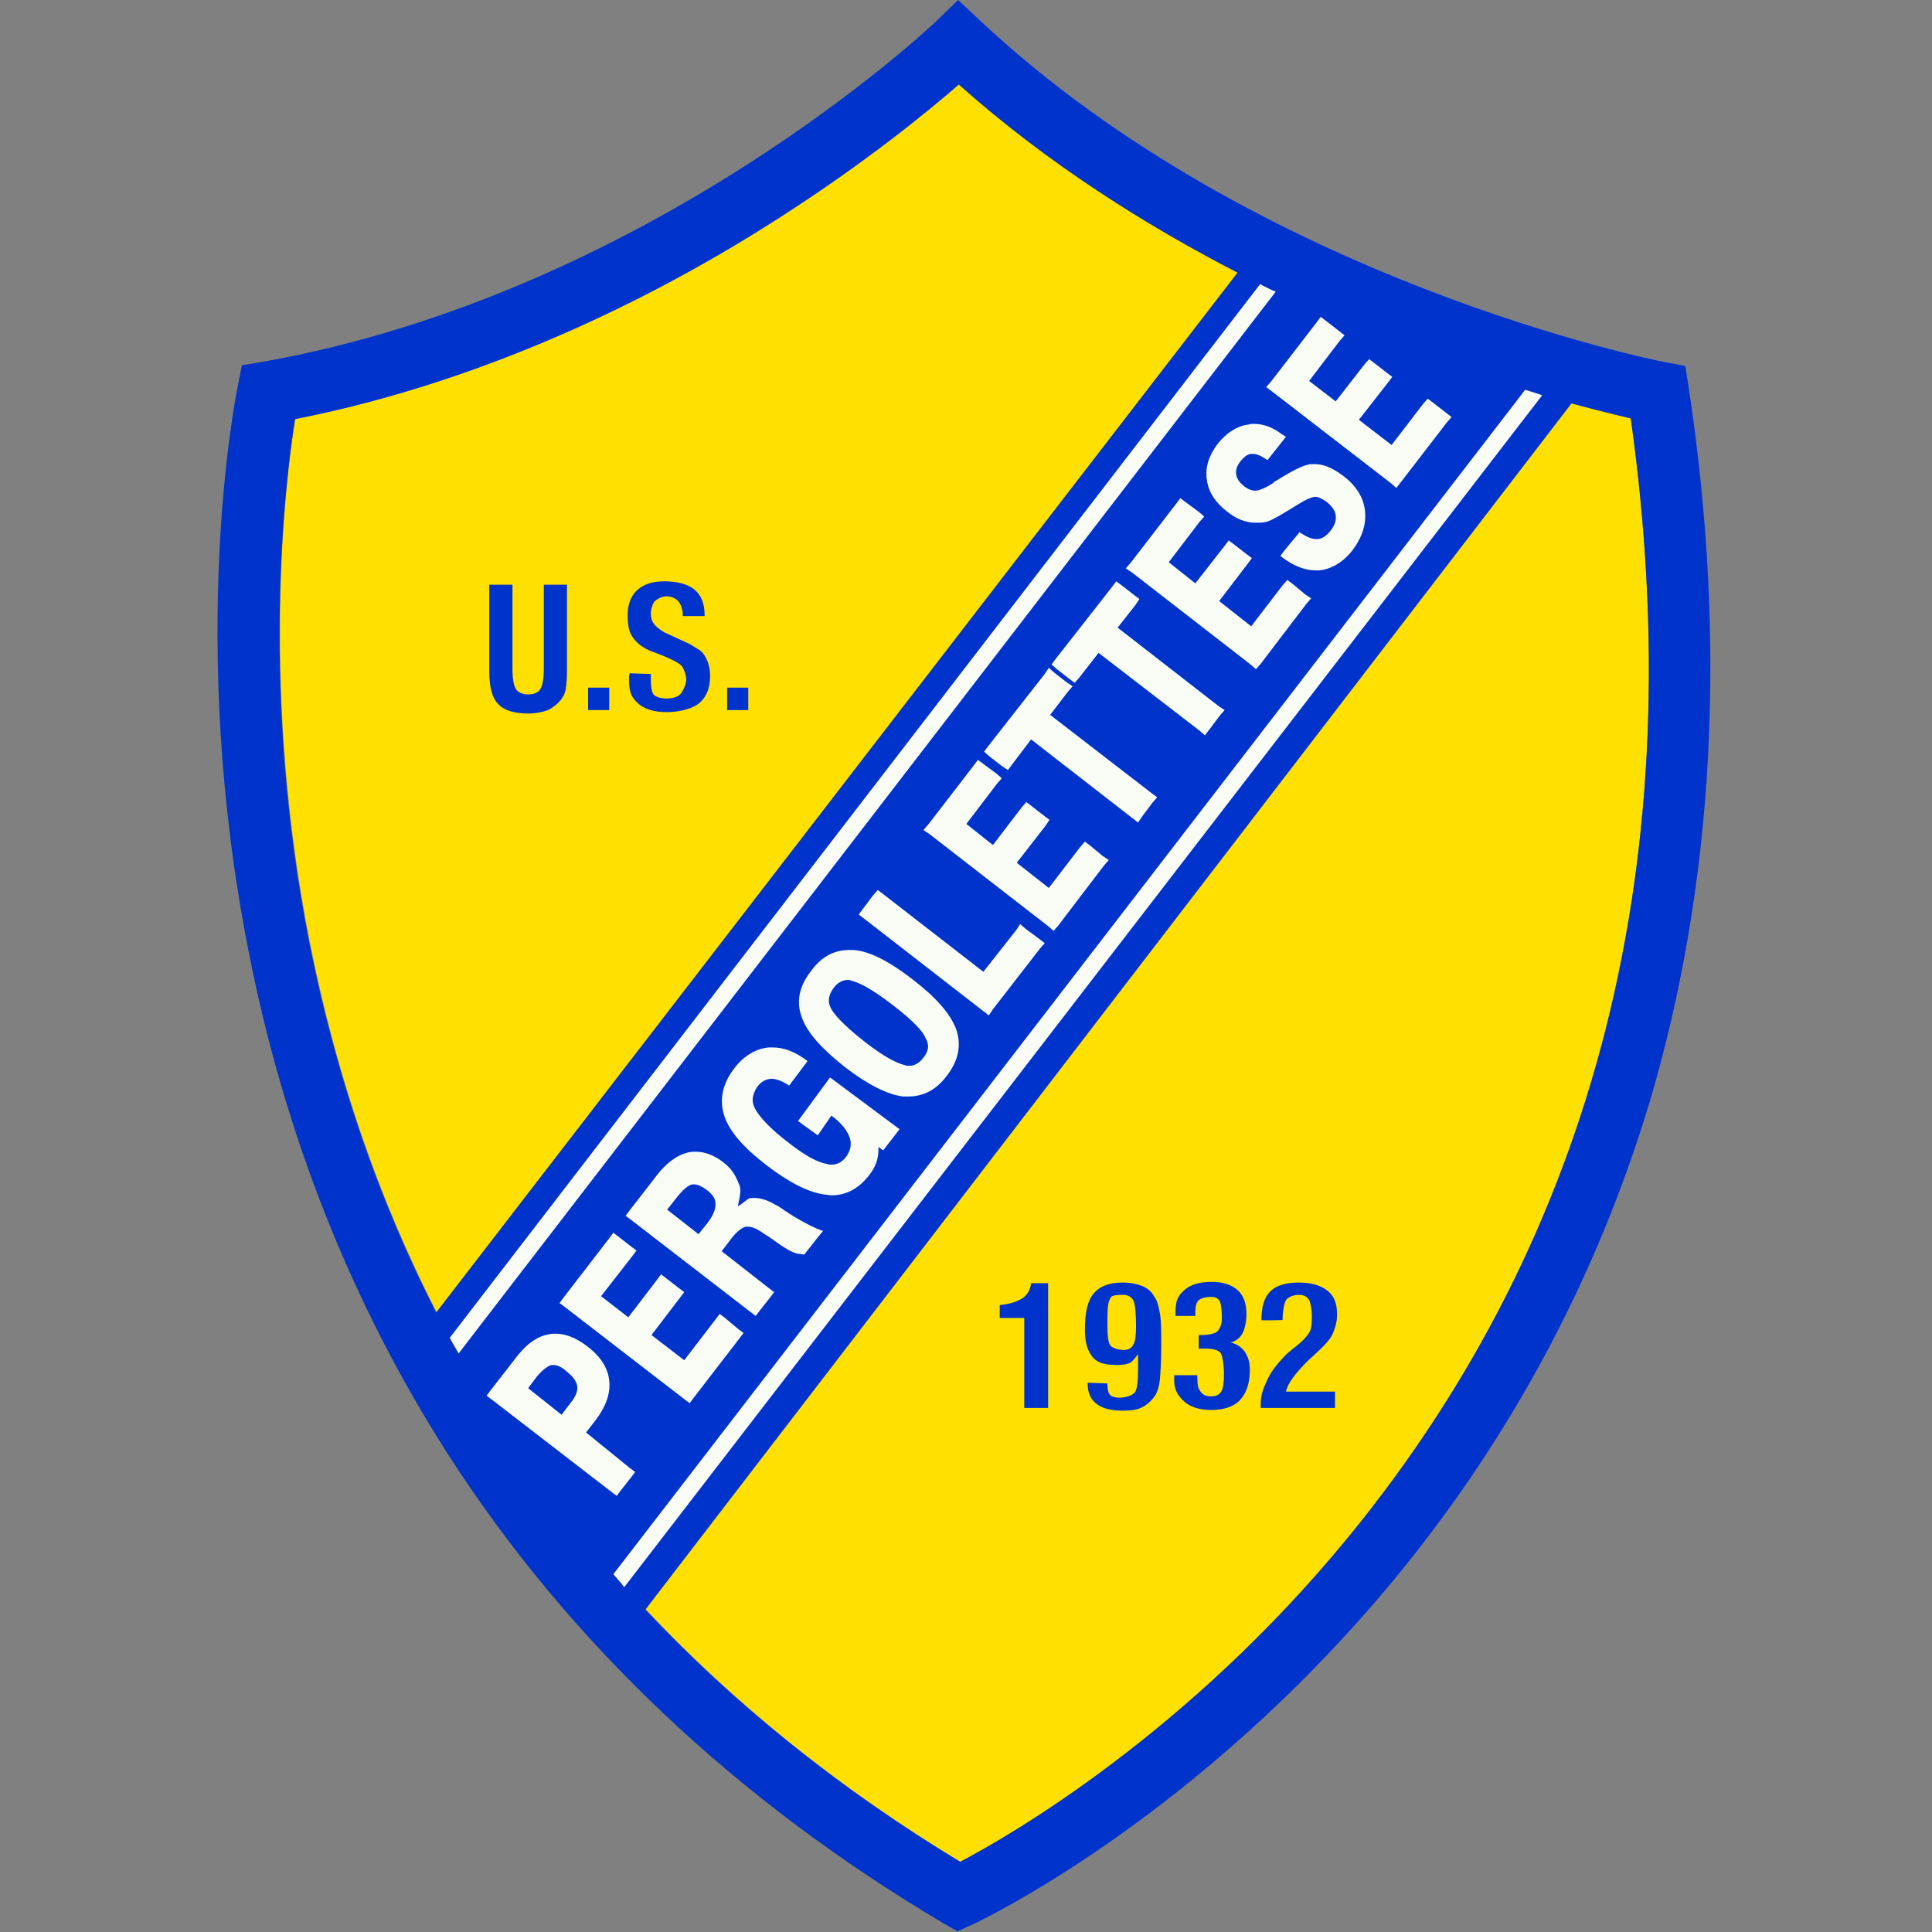 <svg id="Livello_1" xmlns="http://www.w3.org/2000/svg" viewBox="0 0 283.5 283.5"><rect x="0" y="0" width="283.5" height="283.5" fill="#808080" stroke="none"/><style>.st1{fill:#03c}.st2{fill:#f9fcf5}</style><path d="M43.3 61.5c-1.5 9.4-5.1 40.1 2.2 76.9 11.6 58.1 43.7 103.4 95.4 134.8 7.5-3.9 33.5-18.9 57-47.7 36.5-44.6 50.4-99.8 41.4-164.1-5.5-1.3-17.8-4.4-33-10.3-18.1-7-43.8-19.3-65.6-38.7-4.5 3.9-13.5 11.3-26.1 19.4-16.2 10.4-41.5 23.8-71.3 29.7z" fill="#ffe001"/><path class="st1" d="M247.8 56.9l-.5-3.2-3.2-.6c-.5-.1-59.4-11.7-100.3-50.1l-3.2-3-3.1 3c-.4.4-42 40-99 50.1l-3 .5-.6 3c-.3 1.5-7.5 37.2 1.6 83.1 5.3 27 15.2 51.8 29.3 73.8 17.7 27.5 42.1 50.6 72.6 68.7l2.1 1.2 2.2-1c1.3-.6 33-15.6 62.1-50.9 17.1-20.8 29.6-44.3 37.3-69.9 9.4-31.8 11.4-67.1 5.7-104.7zM43.3 61.5c29.9-5.9 55.2-19.3 71.3-29.7 12.6-8.1 21.6-15.5 26.1-19.4 13 11.6 27.5 20.7 40.9 27.6L64 192.6c-8.5-16.6-14.7-34.7-18.6-54.2-7.3-36.8-3.6-67.5-2.1-76.9zm154.6 164c-23.6 28.8-49.6 43.8-57 47.7-17.7-10.7-33.1-23.1-46.2-37l135.9-177c3.7 1 6.7 1.7 8.7 2.2 9 64.3-4.9 119.5-41.4 164.1z"/><path class="st2" d="M86 210.2l1.4-1.8c1.5-2 2.2-3.9 2-5.8-.2-1.9-1.3-3.6-3.3-5.1-1.6-1.2-3.1-1.8-4.6-1.8-.3 0-.6 0-1 .1-1.7.3-3.4 1.5-5 3.7L72 204l-.6.8.8.6 17.5 13.5.8.6.6-.8 1.5-1.9.6-.8-.8-.6-6.4-5.2zm-8.5-6.5l1.2-1.6c.8-1 1.6-1.6 2.2-1.8h.3c.6 0 1.2.3 1.9.9 1 .8 1.5 1.5 1.6 2.2.1.7-.2 1.5-1 2.5l-1.3 1.7-4.9-3.9zM106.4 193.4l-.8-.6-.6.8-4.6 6-4.8-3.7 4.2-5.5.6-.8-.8-.6-1.8-1.4-.8-.6-.6.8-4.2 5.5-4-3.1 4.6-5.9.6-.8-.8-.6-1.8-1.4-.8-.6-.6.8-6.7 8.7-.6.8.8.6 17.5 13.5.8.6.6-.8 6.7-8.7.6-.8-.8-.6-1.9-1.6zM115.7 178c-.8-.5-1.4-1-1.9-1.2-1.3-.8-2.5-1.1-3.6-1h-.1c-.3 0-1.5 1.1-1.8 1.2 0-.5.6-2.2.2-3.1-.5-1.2-.9-2.2-2.3-3.3-1.4-1.1-2.8-1.6-4.1-1.6-.4 0-.7 0-1.1.1-1.7.4-3.3 1.6-4.8 3.6l-3.8 4.9-.6.8.8.6 17.5 13.5.8.6.6-.8 1.5-1.9.6-.8-.8-.6-6.9-5.4 1.3-1.7c1.1-1.5 1.9-1.8 2.2-1.9h.3c.4 0 1.1.1 2.2.9.5.3 1.1.7 1.8 1.2 2.2 1.6 3.1 1.9 3.7 1.9l.6.1.4-.5 1.9-2.4.5-.6c-.2.1-3-1.2-5.1-2.6zm-17.8-.5l1.5-1.9c.8-1 1.6-1.7 2.2-1.8h.3c.5 0 1.1.3 1.8.8.9.7 1.3 1.3 1.3 2.1s-.4 1.8-1.3 2.9l-1.2 1.5-4.6-3.6zM121.8 158.1l-4.7 6.4 2.9 2.1 2-2.9c1.5 1.1 2.4 2.3 2.7 3.3.3.9.1 1.8-.5 2.7-.6.8-1.3 1.2-2.2 1.2-.2 0-.4 0-.6-.1-1.4-.2-3.2-1.2-5.4-2.9-2.8-2.1-4.5-3.9-5.2-5.2-.6-1.1-.4-2.1.3-3.2.6-.8 1.2-1.1 2-1.2h.1c.8 0 1.7.4 2.6 1l2.7-3.6c-1.7-1.3-3.4-2-5.1-2h-.6c-1.9.2-3.6 1.2-5 3-1.8 2.3-2.3 4.7-1.5 7.1.8 2.3 2.8 4.6 6.2 7.2 3.4 2.6 6.2 4 8.6 4.3.3 0 .6.1.9.1 2.2 0 4-1 5.5-2.9.9-1.1 1.4-2.4 1.4-3.7v-.5l.7.5 2.4-3.1-10.2-7.6zm2.7 15.8zM133.9 143.7c-3.5-2.7-6.3-4.1-8.6-4.3h-.7c-2.2 0-4.1 1-5.6 3.1-1.8 2.3-2.2 4.6-1.3 6.9.8 2.2 2.9 4.5 6.3 7.2 3.4 2.6 6.2 4 8.5 4.3h.8c2.2 0 4.1-1 5.6-3 1.8-2.3 2.2-4.6 1.4-6.9-.9-2.3-2.9-4.6-6.4-7.3zm1.6 11.5c-.6.8-1.3 1.2-2.1 1.2-.2 0-.4 0-.6-.1-.9-.2-2.7-.9-6-3.5s-4.5-4.1-4.9-4.9c-.5-1-.3-1.9.4-2.9.6-.8 1.3-1.2 2.1-1.2.2 0 .4 0 .5.1.9.2 2.6.9 6 3.5s4.6 4.1 4.9 4.9c.6 1 .5 1.9-.3 2.9zM150.5 136.3l-.8-.7-.6.9-4.8 6.1-14.7-11.4-.8-.6-.7.8-1.5 2-.6.8.8.6 17.4 13.5.9.7.6-.9 6.9-8.9.7-.8-.9-.7zM160 124.1l-.8-.6-.7.8-4.6 6-4.7-3.7 4.2-5.4.6-.9-.8-.6-1.8-1.4-.8-.6-.7.8-4.2 5.5-3.9-3.1 4.5-5.9.7-.8-.8-.7-1.9-1.4-.8-.6-.6.8-6.7 8.7-.7.8.9.6 17.4 13.5.8.7.7-.8 6.7-8.8.7-.8-.9-.6zM154.1 104.9l2.6-3.4.7-.8-.9-.6-1.8-1.4-.8-.7-.6.9-8.3 10.6-.6.8.8.7 1.8 1.4.9.6.6-.8 2.8-3.7 14.8 11.5.9.7.6-.9 1.5-2 .7-.8-.8-.6zM164 92.1l2.6-3.3.6-.9-.8-.6-1.8-1.4-.8-.6-.6.8-8.3 10.6-.6.8.8.7 1.8 1.4.8.6.7-.8 2.8-3.6 14.8 11.4.8.7.7-.9 1.5-2 .7-.8-.9-.6zM189.7 85.7l-.8-.6-.7.8-4.6 6-4.7-3.7 4.2-5.5.6-.8-.8-.6-1.8-1.4-.8-.6-.6.8-4.3 5.5-3.9-3.1 4.5-5.9.7-.8-.8-.7-1.9-1.4-.8-.6-.6.8-6.7 8.7-.7.8.9.6 17.4 13.5.8.7.7-.8 6.7-8.8.7-.8-.9-.6zM197.2 69.9c-.9-.7-1.8-1.2-2.6-1.5-.6-.2-1.2-.3-1.8-.3-.3 0-.6 0-.9.1-.5.1-1.5.4-4.4 2.2-.3.2-.6.3-.7.5-1.6 1-2.3 1.1-2.6 1.1-.5 0-1.1-.2-1.7-.7-.6-.5-1-1-1.1-1.7-.1-.6.1-1.3.7-2 .5-.6 1-1 1.6-1h.1c.6 0 1.3.3 2 .8l.2.1 2.7-3.4s-.1-.1-.2-.1c-.1-.1-.2-.2-.3-.2-1.4-1.1-2.8-1.6-4.2-1.6-.3 0-.5 0-.8.1-1.7.2-3.2 1.2-4.5 2.8-1.3 1.7-1.9 3.5-1.6 5.3.2 1.8 1.3 3.4 3 4.7.9.7 1.8 1.2 2.7 1.4.6.2 1.1.2 1.7.2.4 0 .8 0 1.2-.1.5-.1 1.2-.4 3.5-1.8.6-.4 1-.6 1.3-.8 1.6-1 2.3-1.1 2.5-1.1.5 0 1 .3 1.6.7.8.6 1.3 1.3 1.4 2 .1.7-.1 1.4-.7 2.2-.6.8-1.3 1.3-2 1.3h-.2c-.7 0-1.5-.4-2.4-1 0 0-2.9 3.4-2.8 3.5 1.8 1.4 3.5 2.1 5.2 2.1h.5c1.8-.2 3.5-1.2 4.9-3 1.4-1.9 2-3.8 1.8-5.7-.2-2-1.3-3.7-3.1-5.1zM212.1 60.5l-1.8-1.4-.8-.6-.7.8-4.6 6-4.8-3.7 4.3-5.5.6-.8-.8-.6-1.8-1.4-.8-.6-.7.8-4.2 5.4-3.9-3 4.5-5.9.7-.8-.9-.7-1.8-1.4-.8-.6-.6.8-6.7 8.7-.7.8.8.6 17.5 13.5.8.7.7-.9 6.7-8.7.7-.8z"/><g><path class="st1" d="M71.8 85.8h3.4v12.4c0 1.4.2 2.4.5 2.9s1 .8 1.8.8c.9 0 1.5-.3 1.8-.8.3-.5.5-1.5.5-2.9V85.8h3.4v12.7c0 1.2-.1 2.1-.2 2.7-.1.6-.4 1.1-.7 1.5-.5.6-1.1 1.1-1.9 1.5-.8.3-1.8.5-2.9.5-2.1 0-3.6-.5-4.4-1.4-.9-.9-1.3-2.5-1.3-4.8V85.8zM86.3 104.2v-3.3h3.1v3.3h-3.1zM95.5 98.9v.7c0 1.1.1 1.9.4 2.3.3.4 1.2.6 1.9.6.8 0 1.6-.2 2-.6.4-.4.9-1.5.9-2.2 0-.6-.4-1.8-.8-2.1-.8-.8-4.5-2.1-4.5-2.1-1.8-.8-2.4-1.7-2.8-2.4-.4-.7-.5-1.9-.5-2.9 0-1.5.5-2.8 1.4-3.6 1-.9 2.3-1.3 4-1.3 1.8 0 3.5.4 4.5 1.3s1.4 2.1 1.4 3.8h-3.2c0-1-.3-1.7-.6-2.1-.3-.4-1-.8-1.8-.8-.6 0-1.4.4-1.7.7-.3.3-.6 1.2-.6 1.8 0 1.2.5 1.9 2 2.8l3.7 1.7c1.4.9 1.7.9 2.2 1.7s.8 1.8.8 3c0 1.7-.5 3-1.5 3.9-1 .9-3 1.4-4.9 1.4-1.9 0-3.4-.5-4.3-1.4-1-1-1.2-1.7-1.2-3.7 0-.2 0-.1.1-.6l3.1.1zM106.7 104.2v-3.3h3.1v3.3h-3.1z"/></g><g><path class="st1" d="M150.3 206.6v-13.2h-3.6v-1.9s1.7-.1 3-.8c1-.5 1.5-1.4 1.6-2.4h2.5v18.3h-3.5zM167 198.7c-.3.4-.8 1.1-1.2 1.3-.5.2-1.1.3-1.8.3-1.6 0-2.9-.2-3.7-1.2-.7-.9-1.1-2-1.1-4 0-2.5.4-4.3 1.3-5.3.8-1 2.2-1.6 4.2-1.6 1.2 0 2.1.2 2.9.5.7.3 1.4.8 1.8 1.6.4.5.6 1.3.8 2.4s.2 2.7.2 4.8c0 2.2-.1 3.8-.2 4.9-.1 1.1-.4 1.9-.7 2.4-.5.7-1.1 1.3-1.9 1.7-.8.4-1.7.5-2.8.5-1.7 0-3-.3-3.9-1-.9-.7-1.3-1.7-1.3-3v-.1l2.9.1v.2c0 .5.1 1.2.4 1.5.3.3.9.4 1.4.4.7 0 2-.3 2.3-.9.3-.5.4-1.8.4-3.3v-2.2zm-.3-4.2c0-1.4-.1-3.2-.4-3.7-.3-.5-.8-.8-1.5-.8-2 0-1.8.4-2 .8-.3.5-.3 2.1-.3 3.6s.1 2.5.4 3c.3.4 1.2.7 2 .7.7 0 1.2-.3 1.4-.8.3-.4.4-1.4.4-2.8zM172.3 201.8h3.4v.2c0 1.4.1 1.6.4 2.1.3.5.8.8 1.6.8.7 0 1.2-.2 1.5-.7.3-.5.4-1.3.4-2.6 0-1.2-.2-2.7-.5-3.1-.4-.4-1.1-.6-2.1-.6h-1.1v-2h.3c1.2 0 2-.2 2.4-.5.4-.4.7-1 .7-2 0-.9-.1-2.3-.4-2.6-.3-.4-.7-.5-1.3-.5-.6 0-1.5.2-1.8.6-.3.4-.4.9-.4 1.8v.4h-2.9v-.3-.4c0-1.6.4-2.3 1.3-3.1.9-.8 2.2-1.2 4-1.2 1.6 0 2.9.4 3.8 1.2.9.8 1.3 2 1.3 3.5 0 1-.2 2.2-.6 2.9-.4.7-1 1.1-1.7 1.3.9.2 1.6.7 2.1 1.4.4.7.7 1.3.7 2.6 0 2-.5 3.4-1.4 4.4-.9 1-2.4 1.5-4.3 1.5-1.8 0-3.2-.5-4.1-1.4-.9-.9-1.3-1.7-1.3-3v-.4-.3zM185 206.6v-.3-.3c0-1.4.4-2.3 1-3.6.6-1.3 1.6-2.5 2.9-3.8.2-.2.6-.5 1.1-.9.9-.7 1.5-1.3 1.8-1.7.3-.4.5-.7.6-1.2s.1-1.3.1-1.8c0-.8-.2-2-.5-2.4-.3-.4-.8-.6-1.4-.6-.7 0-1.6.3-1.9.8-.3.5-.5 1.9-.5 2.9 0 0-3.1.1-3.1 0 0-1.9.4-3.3 1.3-4.2.9-.9 2.3-1.3 4.2-1.3 1.8 0 3.2.4 4.2 1.2 1 .8 1.4 1.9 1.4 3.5 0 .7-.1 1.3-.3 1.9-.2.6-.4 1.2-.8 1.7-.3.4-.9 1.1-1.9 2-.5.5-.9.8-1.2 1.1-1.9 1.9-3 3.3-3.3 4.6h7.2v2.4H185z"/></g><path class="st2" d="M223.8 57.2L90 231c.5.6 1.1 1.2 1.6 1.9L226.3 58c-.8-.3-1.6-.5-2.5-.8zM184.9 41.7L66 196.3c.4.8.9 1.6 1.3 2.3L187.2 42.8c-.8-.3-1.5-.7-2.3-1.1z"/></svg>
